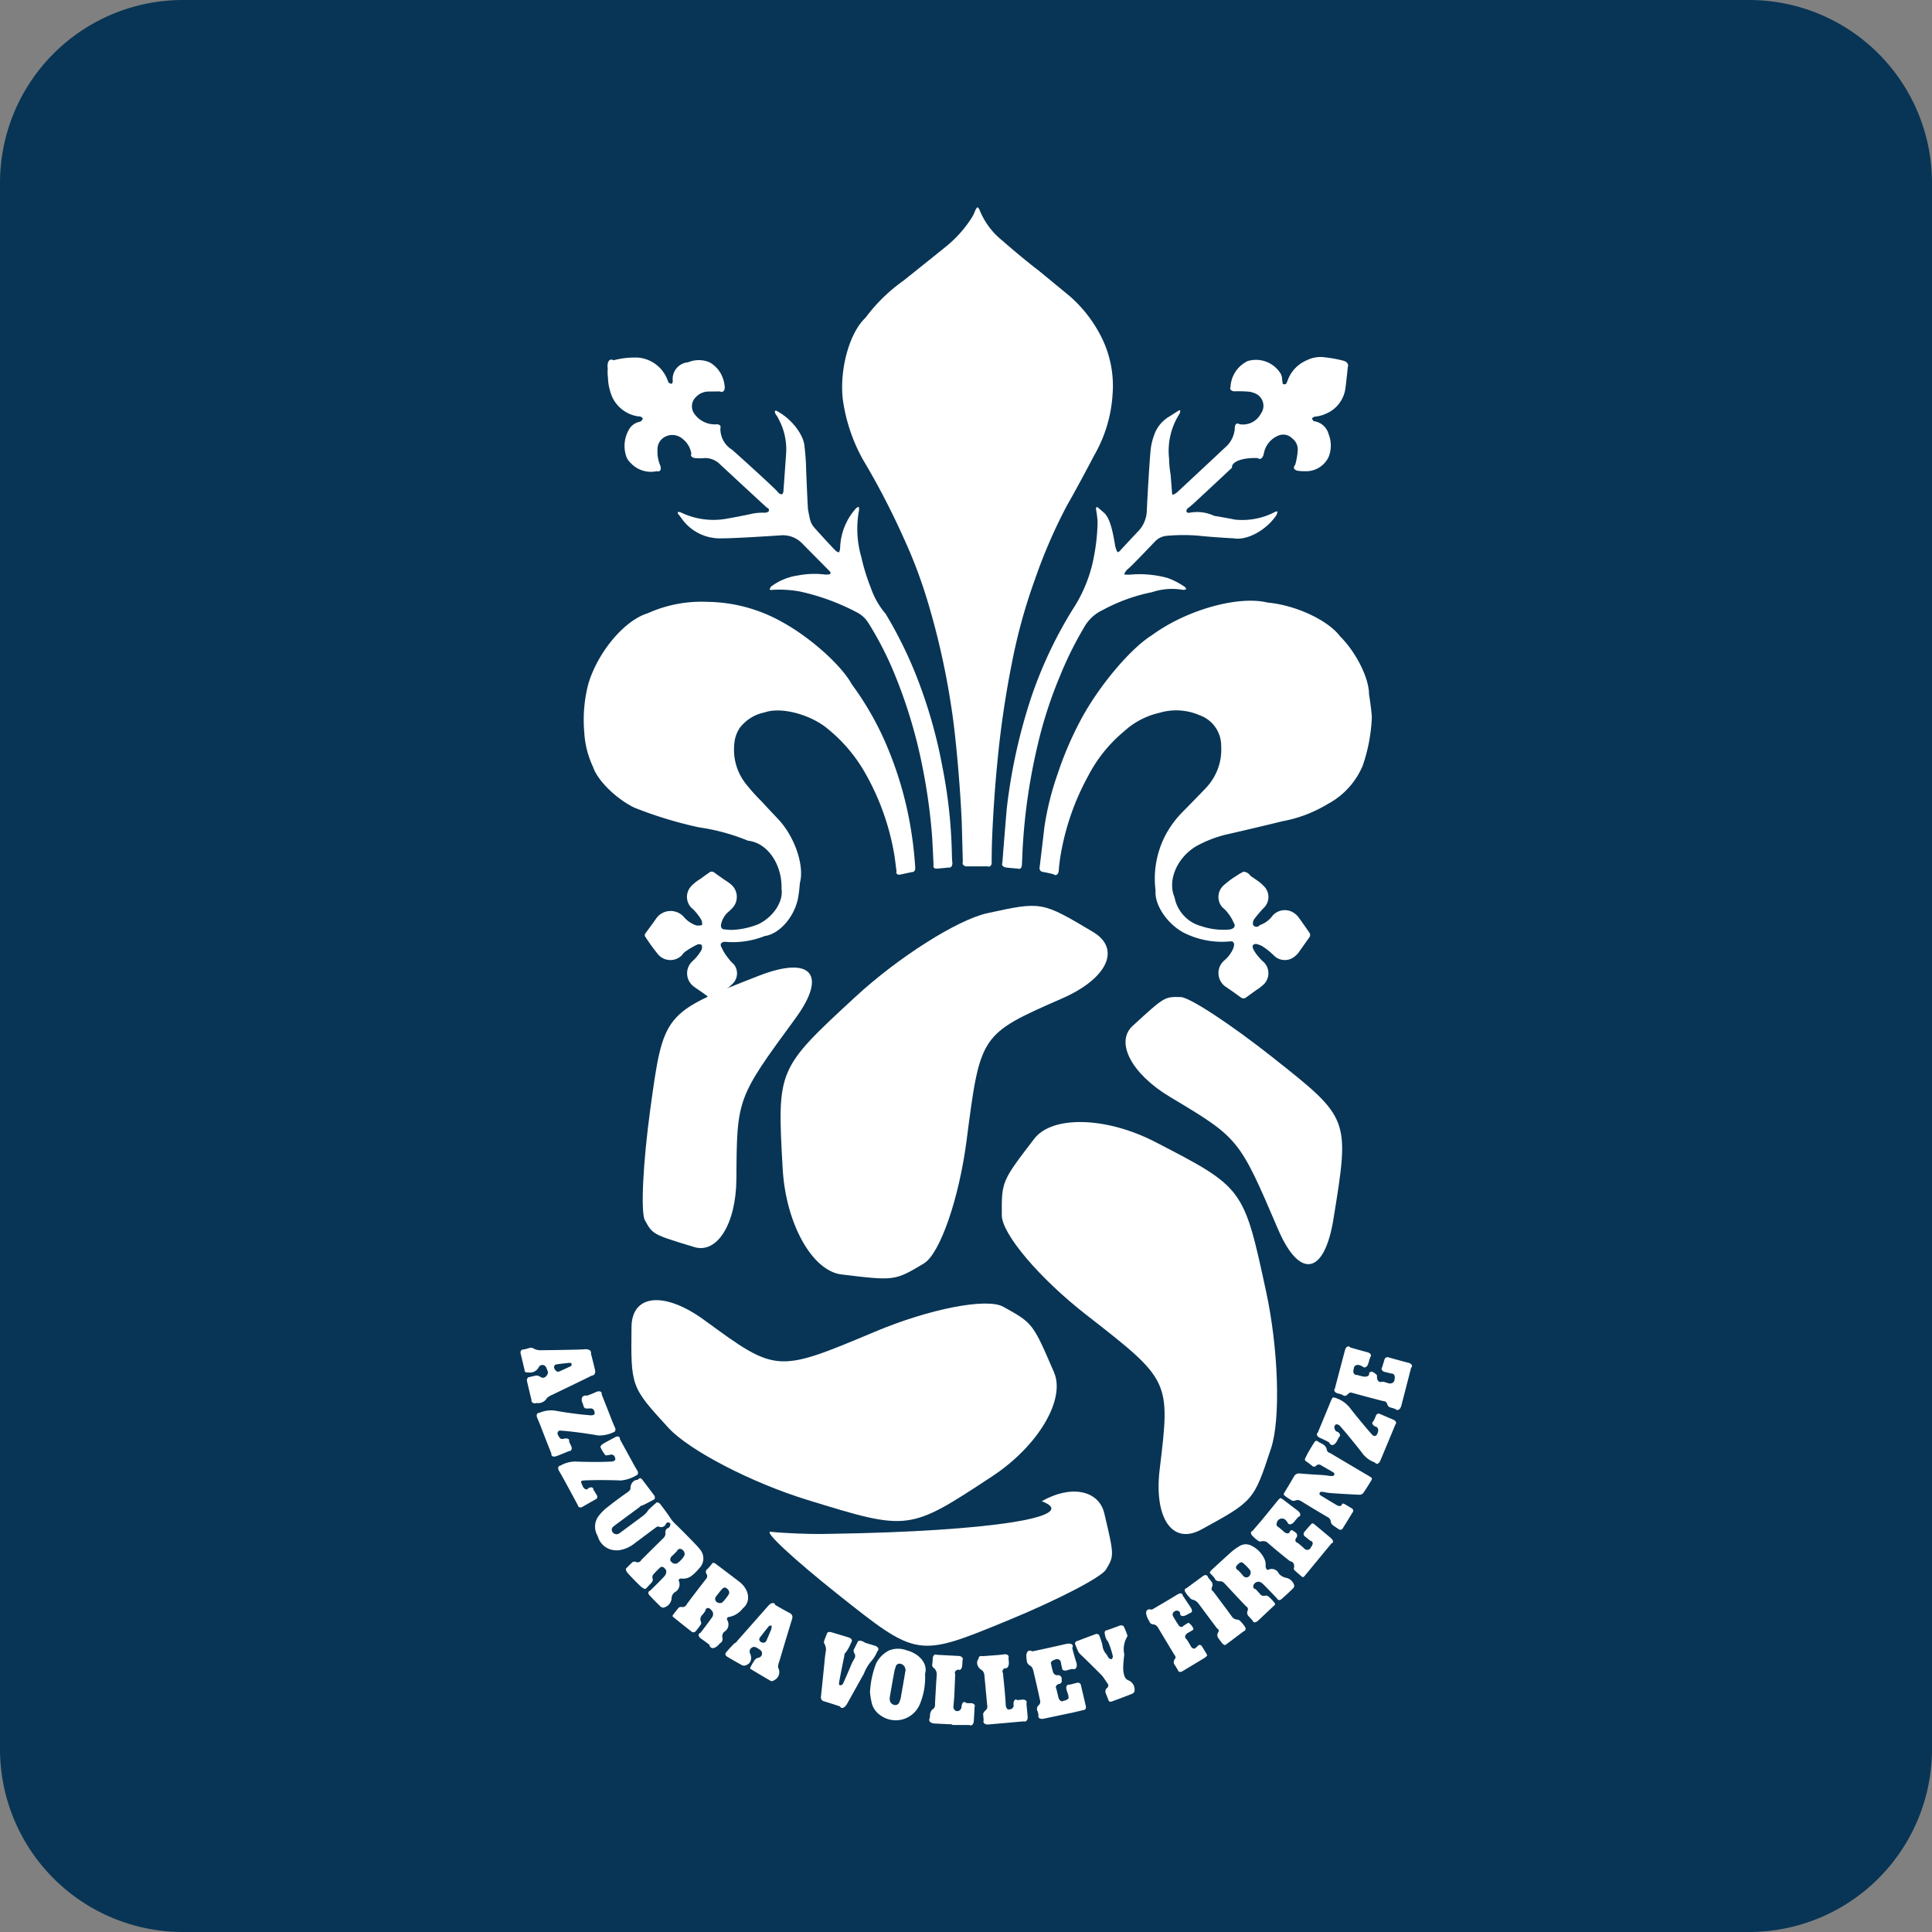 <svg xmlns="http://www.w3.org/2000/svg" xmlns:xlink="http://www.w3.org/1999/xlink" width="200" height="200" viewBox="0 0 200 200">
  <rect x="0" y="0" width="200" height="200" fill="#808080" stroke="none"/>
  <defs>
    <clipPath id="clip-path">
      <path id="Tracciato_622" data-name="Tracciato 622" d="M0,73.26H200v-200H0Z" transform="translate(0 126.74)" fill="none"/>
    </clipPath>
  </defs>
  <g id="bisonte_firenze" transform="translate(0 126.74)">
    <g id="Raggruppa_727" data-name="Raggruppa 727" transform="translate(0 -126.74)" clip-path="url(#clip-path)">
      <g id="Raggruppa_696" data-name="Raggruppa 696" transform="translate(0 0)">
        <path id="Tracciato_591" data-name="Tracciato 591" d="M6.936,0A18.937,18.937,0,0,0-12,18.936V181.064A18.936,18.936,0,0,0,6.936,200H169.064A18.935,18.935,0,0,0,188,181.064V18.936A18.936,18.936,0,0,0,169.064,0Z" transform="translate(12)" fill="#083555"/>
      </g>
      <g id="Raggruppa_697" data-name="Raggruppa 697" transform="translate(87.176 21.464)">
        <path id="Tracciato_592" data-name="Tracciato 592" d="M.791,9.568a77.528,77.528,0,0,1,4.161,8,49.728,49.728,0,0,1,2.468,6.462A77.921,77.921,0,0,1,9.9,34.954c.44,2.638.939,8.067,1.114,12.127.027.9.076,2.755.112,4.131-.087.256.109.459.434.458.469,0,1.427,0,2.14,0,.21.085.4-.077.417-.365a4.57,4.57,0,0,1,0-.537c-.006-2.162.254-6.576.584-9.856a100.419,100.419,0,0,1,1.516-10.35,57.5,57.5,0,0,1,2.367-8.58,54.428,54.428,0,0,1,3.326-7.676c.652-1.13,1.924-3.473,2.842-5.234a14.321,14.321,0,0,0,1.873-6.225A11.268,11.268,0,0,0,25.532-3a13.907,13.907,0,0,0-3.3-4.327c-.723-.6-2.208-1.821-3.314-2.728-.84-.628-2.489-1.988-3.683-3.041a7.739,7.739,0,0,1-2.4-3.252.8.8,0,0,0-.148-.188c-.025-.032-.065-.025-.09.011a1.26,1.26,0,0,0-.169.26,4.284,4.284,0,0,1-.369.77,12.533,12.533,0,0,1-2.583,2.926c-.985.8-3.009,2.422-4.521,3.625a17.423,17.423,0,0,0-3.9,3.817C-.6-3.59-1.65.179-1.3,3.3A17.781,17.781,0,0,0,.791,9.568" transform="translate(1.369 16.553)" fill="#fff"/>
      </g>
      <g id="Raggruppa_698" data-name="Raggruppa 698" transform="translate(107.611 62.187)">
        <path id="Tracciato_593" data-name="Tracciato 593" d="M8.649.07C5.6-.678.237.832-3.323,3.444-5.588,4.85-8.906,8.816-10.737,12.3a35.445,35.445,0,0,0-2.339,5.473,29.648,29.648,0,0,0-1.379,5.514c-.107.922-.33,2.806-.5,4.209a.382.382,0,0,0,.335.456c.245.041.737.147,1.1.237.259.213.507.041.551-.385.014-.33.093-1,.175-1.491a25.893,25.893,0,0,1,2.861-8.282,14.863,14.863,0,0,1,3.71-4.619,8.045,8.045,0,0,1,3.672-1.93,6.08,6.08,0,0,1,4.164.252,3.345,3.345,0,0,1,2.228,3.189,5.749,5.749,0,0,1-1.6,4.359c-.532.565-1.638,1.7-2.471,2.541A10.153,10.153,0,0,0-1.851,24.01a9.713,9.713,0,0,0-1.1,5.864c-.128,1.455,1.157,3.4,2.867,4.346a8.85,8.85,0,0,0,4.508.953,2.2,2.2,0,0,1,.376-.022c.251-.062.418.136.372.442-.017.068-.058.205-.09.308A3.441,3.441,0,0,1,4.2,37.086a1.715,1.715,0,0,0,.155,2.784c.342.227,1.029.713,1.534,1.084a.44.44,0,0,0,.571-.039c.219-.156.669-.478,1-.718a4.817,4.817,0,0,0,.647-.48,1.615,1.615,0,0,0,.147-2.422,3.727,3.727,0,0,1-.524-.538,3.541,3.541,0,0,1-.573-.836c-.153-.349.025-.57.4-.494.1.028.3.1.453.163a7.233,7.233,0,0,1,1.258.986,1.6,1.6,0,0,0,2.271.054,1.515,1.515,0,0,0,.3-.309c.243-.346.743-1.051,1.117-1.576a.418.418,0,0,0-.011-.54c-.223-.333-.691-1-1.048-1.493a1.905,1.905,0,0,0-.406-.426,1.686,1.686,0,0,0-2.364.237,2.638,2.638,0,0,1-1.288.934.422.422,0,0,1-.693-.013.769.769,0,0,1,.142-.639,13.965,13.965,0,0,1,.933-1.1,1.568,1.568,0,0,0,.129-2.187,4.452,4.452,0,0,0-.589-.543c-.189-.137-.584-.412-.881-.612a1,1,0,0,0-.709-.437,4.467,4.467,0,0,0-.716.412,8.811,8.811,0,0,0-1.338.986,1.612,1.612,0,0,0-.137,2.309,3.182,3.182,0,0,1,.592.622,3.929,3.929,0,0,1,.563.961c.254.335.044.647-.469.7a7.092,7.092,0,0,1-2.858-.342,3.833,3.833,0,0,1-2.795-3c-.75-1.72.246-4.081,2.225-5.271a12.7,12.7,0,0,1,3.033-1.2c1.308-.292,3.975-.92,5.955-1.406a13.794,13.794,0,0,0,4.646-1.774,8,8,0,0,0,3.625-3.981,17.611,17.611,0,0,0,.942-4.993c-.022-.473-.153-1.542-.294-2.388.008-1.666-1.337-4.352-3-6C14.9,1.893,11.548.331,8.649.07" transform="translate(14.963 0.121)" fill="#fff"/>
      </g>
      <g id="Raggruppa_699" data-name="Raggruppa 699" transform="translate(60.435 62.249)">
        <path id="Tracciato_594" data-name="Tracciato 594" d="M.35,6.278c.461,1.4,2.37,3.285,4.267,4.215a41.944,41.944,0,0,0,6.708,2.045,21.152,21.152,0,0,1,5.067,1.382c2,.2,3.552,2.44,3.472,5,.21,1.307-.884,2.945-2.443,3.661a8.309,8.309,0,0,1-2.607.57,4.458,4.458,0,0,1-.8-.05c-.319.035-.494-.235-.391-.6a2.348,2.348,0,0,1,.666-1.149,6.176,6.176,0,0,0,.469-.442,1.685,1.685,0,0,0-.06-2.407,3.868,3.868,0,0,0-.376-.3c-.317-.2-.948-.644-1.411-.982a.417.417,0,0,0-.571.028c-.2.131-.587.409-.874.622a4.6,4.6,0,0,0-.925.727,1.617,1.617,0,0,0,0,2.272,3.316,3.316,0,0,1,.492.5,4.414,4.414,0,0,1,.548.789,1.008,1.008,0,0,1,.063.418.085.085,0,0,1-.08.093,2.5,2.5,0,0,1-.462.036c-.055-.016-.169-.054-.252-.085a3.01,3.01,0,0,1-1.146-.862,1.831,1.831,0,0,0-2.728.095c-.252.355-.773,1.076-1.165,1.61a.308.308,0,0,0-.024.439,21.253,21.253,0,0,0,1.258,1.739,1.674,1.674,0,0,0,2.511.126,1.5,1.5,0,0,1,.415-.417,8.526,8.526,0,0,1,1.149-.669.489.489,0,0,1,.481.036.742.742,0,0,1-.011.484,4.433,4.433,0,0,1-.922,1.166,1.7,1.7,0,0,0,.041,2.591c.063.052.2.153.3.226.265.175.8.546,1.188.83.013.421.44.409.958-.027.186-.125.557-.39.828-.595a4.982,4.982,0,0,0,.792-.639,1.5,1.5,0,0,0,.147-2.045,3.827,3.827,0,0,1-.576-.634,4.456,4.456,0,0,1-.674-1.081c-.241-.374-.039-.644.451-.6a8.923,8.923,0,0,0,4-.606c1.5-.2,3.038-1.933,3.442-3.877a14.226,14.226,0,0,0,.194-1.6c.491-1.753-.477-4.68-2.16-6.539-.407-.423-1.229-1.3-1.835-1.958a19.654,19.654,0,0,1-1.641-1.842,5.7,5.7,0,0,1-1.141-4.138,3.355,3.355,0,0,1,.565-1.6A4.277,4.277,0,0,1,18.12.638c1.559-.557,4.33.085,6.189,1.434a16.131,16.131,0,0,1,4.2,4.819A25.759,25.759,0,0,1,31.56,15.5c.05.349.142,1.064.207,1.6-.084.251.118.391.45.314.252-.058.769-.169,1.154-.248.205.019.355-.183.333-.453a39.609,39.609,0,0,0-.669-5.212,37.68,37.68,0,0,0-2.239-7.328,31.186,31.186,0,0,0-3.647-6.429c-1.076-1.979-4.308-4.871-7.221-6.462a16.128,16.128,0,0,0-7.758-2.089A13.517,13.517,0,0,0,6.005-9.621C3.618-8.9.872-5.649-.127-2.351A14.776,14.776,0,0,0-.556,2.7,9.682,9.682,0,0,0,.35,6.278" transform="translate(0.605 10.861)" fill="#fff"/>
      </g>
      <g id="Raggruppa_700" data-name="Raggruppa 700" transform="translate(103.732 36.945)">
        <path id="Tracciato_595" data-name="Tracciato 595" d="M3.868,5.913c-.382-.338-.7-.606-.712-.6s-.066.024-.088.033a.059.059,0,0,0-.022.05.853.853,0,0,0,0,.211A10.388,10.388,0,0,1,3.2,6.877a21.4,21.4,0,0,1-.546,4.352,15,15,0,0,1-2.044,4.7A44.165,44.165,0,0,0-3.66,24.979,57.519,57.519,0,0,0-6.2,36.49c-.109,1.24-.316,3.778-.461,5.668-.109.227.085.442.432.478.256.03.783.077,1.174.107.211.1.4-.062.415-.352.021-.328.05-1,.068-1.5A60.816,60.816,0,0,1-3.021,30.014,44.38,44.38,0,0,1-.7,22.82a36.9,36.9,0,0,1,2.473-5,4.265,4.265,0,0,1,1.961-1.846,18.053,18.053,0,0,1,5.086-1.842,6.546,6.546,0,0,1,3.244-.24.741.741,0,0,0,.265-.052c.043-.009.052-.046.024-.082a.41.41,0,0,0-.183-.213,7.788,7.788,0,0,0-1.712-.884,11.026,11.026,0,0,0-3.872-.352c-.181.016-.365,0-.524,0-.087,0-.122-.054-.076-.12a1.442,1.442,0,0,1,.27-.387c.164-.136.478-.431.7-.661.481-.483,1.45-1.487,2.165-2.239A1.929,1.929,0,0,1,10.291,8.3a19.164,19.164,0,0,1,3.267-.027c.817.093,2.495.219,3.745.282,1.379.237,3.35-.835,4.4-2.392a1.205,1.205,0,0,0,.109-.327c.016-.052-.009-.084-.057-.069a.737.737,0,0,0-.218.068,7.26,7.26,0,0,1-4.155.776c-.459-.1-1.4-.27-2.111-.383a4.123,4.123,0,0,0-2.591-.314c-.134,0-.254-.049-.268-.1a.37.37,0,0,1,.073-.33,8.636,8.636,0,0,0,.7-.582c.866-.8,2.624-2.435,3.928-3.661C17.028.617,18.222.177,19.783.248c.259.218.54,0,.628-.492A2.481,2.481,0,0,1,21.9-2.078a1.3,1.3,0,0,1,1.436.278,1.441,1.441,0,0,1,.581,1.278A7.4,7.4,0,0,1,23.655.945c-.284.32-.093.6.424.633a3.615,3.615,0,0,0,.537.025,2.583,2.583,0,0,0,2.5-1.475,3.2,3.2,0,0,0,0-2.356,1.827,1.827,0,0,0-1.491-1.34c-.1-.021-.177-.18-.221-.229a.052.052,0,0,1,.011-.082.529.529,0,0,1,.279-.167,3.291,3.291,0,0,0,1.081-.275,3.326,3.326,0,0,0,2.088-2.73c.06-.466.167-1.42.238-2.132.112-.278-.1-.573-.483-.656a12.969,12.969,0,0,0-1.845-.339,3.183,3.183,0,0,0-1.889.284,3.6,3.6,0,0,0-2,2.067c-.082.208-.145.454-.331.44-.1-.008-.189-.047-.2-.09,0-.058-.025-.227-.05-.377a1.435,1.435,0,0,0-.115-.573A3,3,0,0,0,18.746-9.8a1.74,1.74,0,0,0-.328.18,3.146,3.146,0,0,0-1.46,2.507c-.114.241.082.442.436.448a11.2,11.2,0,0,1,1.234.021,2.218,2.218,0,0,1,.783.158,1.392,1.392,0,0,1,.672,2.163,2.093,2.093,0,0,1-2.193,1.064c-.276-.18-.5,0-.489.413a2.822,2.822,0,0,1-.879,1.887c-.079.071-.238.218-.357.327C15.129.345,13,2.331,11.418,3.8a1.91,1.91,0,0,1-.382.227.072.072,0,0,1-.117-.062c-.009-.082-.025-.259-.036-.4-.024-.363-.082-1.1-.131-1.657A9.994,9.994,0,0,1,10.6.315a7.138,7.138,0,0,1,1.1-4.687.851.851,0,0,0,.049-.3c.008-.06-.085-.046-.21.035-.161.1-.581.369-.936.593A3.561,3.561,0,0,0,9.046-2.118,6.369,6.369,0,0,0,8.669-.4C8.553.962,8.383,3.745,8.287,5.818A3.2,3.2,0,0,1,7.326,7.9c-.388.409-1.174,1.25-1.756,1.883-.115.125-.221.237-.327.183a2.608,2.608,0,0,1-.265-.888c-.158-.836-.418-2.555-1.109-3.166" transform="translate(6.692 10.229)" fill="#fff"/>
      </g>
      <g id="Raggruppa_701" data-name="Raggruppa 701" transform="translate(62.896 37.002)">
        <path id="Tracciato_596" data-name="Tracciato 596" d="M.014.756A5.406,5.406,0,0,0,.271,2.283,3.513,3.513,0,0,0,3.2,4.8a.317.317,0,0,1,.21.033c.123.055.216.144.207.2a.789.789,0,0,1-.193.275,1.927,1.927,0,0,1-.2.062,1.651,1.651,0,0,0-1.01.746,3.378,3.378,0,0,0-.331,2.738,1.667,1.667,0,0,0,.48.761,2.86,2.86,0,0,0,2.713.852c.357.1.508-.178.338-.623a3.646,3.646,0,0,1-.27-1.575,1.451,1.451,0,0,1,.895-1.417,1.616,1.616,0,0,1,1.7.268,2.423,2.423,0,0,1,.909,1.534c-.14.27.133.48.611.47a3.067,3.067,0,0,0,.7-.011,2.146,2.146,0,0,1,1.636.623c1.067.994,3.252,3.017,4.884,4.519a.253.253,0,0,1,.153.4.894.894,0,0,1-.371.115,5.742,5.742,0,0,0-1.22.079c-.619.144-1.892.393-2.844.557a7.753,7.753,0,0,1-4.649-.674,1,1,0,0,0-.259-.052c-.038-.008-.054.076-.036.185.093.1.314.39.494.644a4.855,4.855,0,0,0,3.781,1.914c.436,0,1.324-.021,1.985-.057.986-.043,3-.161,4.5-.265a2.8,2.8,0,0,1,2.186.926l2.642,2.67c.125.126.267.254.2.387-.039.073-.312.107-.609.076a8.874,8.874,0,0,0-2.735.1,6.062,6.062,0,0,0-2.806,1.161c-.1.164-.151.3-.125.306a.209.209,0,0,0,.15.033,11.853,11.853,0,0,1,2.982.166,23.244,23.244,0,0,1,5.967,2.2,2.981,2.981,0,0,1,1.111,1.056,34.794,34.794,0,0,1,2.465,4.7,51.391,51.391,0,0,1,3.131,10.191,59.465,59.465,0,0,1,1,7.227c.039.644.106,1.963.148,2.946-.073.224.08.387.342.365s.821-.066,1.228-.115c.221.055.391-.158.38-.475-.022-.163-.044-.5-.049-.748a51.536,51.536,0,0,0-.988-9.222,50.853,50.853,0,0,0-2.25-8.223,43.394,43.394,0,0,0-3.622-7.593,8.306,8.306,0,0,1-1.537-2.7,20.708,20.708,0,0,1-.98-3.177,10.5,10.5,0,0,1-.229-4.9.793.793,0,0,0-.032-.251c-.008-.049-.049-.06-.093-.025a.761.761,0,0,0-.279.226,6.388,6.388,0,0,0-1.561,4.035,1.877,1.877,0,0,1-.082.361.072.072,0,0,1-.115.047.729.729,0,0,1-.316-.2c-.492-.507-1.469-1.565-2.182-2.367a2,2,0,0,1-.385-.693c-.073-.26-.186-.8-.252-1.206-.055-.926-.14-2.822-.193-4.234,0-.484-.069-1.466-.156-2.192C20.3,6.686,18.993,5,17.428,4.2c-.024-.013-.065.013-.112.024-.025.006-.038.039-.025.074a.964.964,0,0,0,.106.311,1.544,1.544,0,0,1,.256.407,6.637,6.637,0,0,1,.789,3.849c-.054.808-.172,2.462-.265,3.693-.008.139-.074.271-.15.3a.478.478,0,0,1-.323-.115,6.478,6.478,0,0,0-.557-.579c-.917-.879-2.833-2.632-4.278-3.915a2.533,2.533,0,0,1-1.214-2.227c.093-.268-.122-.447-.478-.4a2.6,2.6,0,0,1-2.2-1.071,1.316,1.316,0,0,1,.107-1.718,1.814,1.814,0,0,1,1.329-.611c.257,0,.786-.009,1.18-.013.346.163.571-.1.5-.579a3.132,3.132,0,0,0-.2-.833,3.009,3.009,0,0,0-1.362-1.6,2.874,2.874,0,0,0-2.227,0A1.733,1.733,0,0,0,6.73,1.171c-.03.139-.092.251-.137.251a.6.6,0,0,1-.309-.139c-.019-.054-.062-.164-.1-.246A3.571,3.571,0,0,0,3.148-1.289,8.527,8.527,0,0,0,.6-1.013c-.428-.24-.7.145-.609.858A4.641,4.641,0,0,0,.014.756" transform="translate(0.024 1.307)" fill="#fff"/>
      </g>
      <g id="Raggruppa_702" data-name="Raggruppa 702" transform="translate(61.606 153.014)">
        <path id="Tracciato_597" data-name="Tracciato 597" d="M3.008,4.334a.917.917,0,0,0,.443-1.218c-.014-.039.021-.1.032-.137a.069.069,0,0,1,.06-.047A.475.475,0,0,1,3.8,2.906,1.457,1.457,0,0,0,4.88,2.54a5.083,5.083,0,0,0,.713-.723,1.428,1.428,0,0,0,.036-1.96,2.773,2.773,0,0,0-.276-.328c-.464-.5-1.441-1.493-2.184-2.217a3.531,3.531,0,0,1-.615-.726c-.211-.325-.679-.964-1.042-1.43-.137-.114-.29-.175-.342-.134-.2.158-.589.51-.865.784a2.193,2.193,0,0,1-.527.582c-.508.38-1.551,1.15-2.329,1.722a.913.913,0,0,1-.271.172.5.5,0,0,1-.6-.229.406.406,0,0,1,.1-.53c.054-.044.169-.133.254-.2.538-.4,1.64-1.214,2.46-1.816a.348.348,0,0,1,.27-.161c.262-.122.783-.387,1.165-.593.18-.079.21-.3.065-.489C.619-6.1.056-6.848-.369-7.4c-.038-.05-.117-.069-.155-.09a.081.081,0,0,0-.084.014,1.9,1.9,0,0,0-.211.164c-.432-.009-.757.424-.726.969a1.208,1.208,0,0,1-.286.3c-.461.306-1.37.977-2.028,1.5a5.023,5.023,0,0,0-.986.972,1.838,1.838,0,0,0-.09,2.067A1.979,1.979,0,0,0-2.988-.024c.047,0,.144,0,.215,0A3.393,3.393,0,0,0-1.251-.64c.5-.377,1.513-1.139,2.276-1.7.126-.117.29-.178.366-.137a.557.557,0,0,0,.691-.181c.092-.276.312-.339.492-.142a.463.463,0,0,1-.194.469c-.227.033-.36.308-.3.615a.7.7,0,0,1-.188.4C1.383-.818.34.212-.43.984a.409.409,0,0,1-.559.189.378.378,0,0,0-.344.033c-.267.23-.507.492-.655.639-.082.082,0,.316.191.522.339.374.982,1.048,1.357,1.379.208.181.432.27.5.194.09-.1.33-.357.537-.578a.437.437,0,0,0,.144-.484.471.471,0,0,1,.066-.385c.137-.163.437-.472.671-.69.147-.18.39-.147.541.073.223.169.185.538-.085.824-.3.327-.947.975-1.436,1.445-.224.08-.254.3-.068.492.245.27.767.8,1.166,1.185.142.082.286.117.32.076a1.061,1.061,0,0,0,.8-1.021.828.828,0,0,1,.292-.544M2.584,1.046A.511.511,0,0,1,2.762.556,7.07,7.07,0,0,0,3.287.032.315.315,0,0,1,3.747-.13a.558.558,0,0,1,.317.514c0,.278-.688.967-.885.977a.533.533,0,0,1-.243-.025c-.08,0-.237-.133-.352-.29" transform="translate(5.204 7.498)" fill="#fff"/>
      </g>
      <g id="Raggruppa_703" data-name="Raggruppa 703" transform="translate(132.897 149.155)">
        <path id="Tracciato_598" data-name="Tracciato 598" d="M1.768.469C1.588.42,1.429.289,1.412.177,1.315-.483.7-.541.49-.738a.217.217,0,0,0-.35.033C.025-.541-.264-.074-.5.338c-.158.27-.286.557-.357.7A.193.193,0,0,0-.8,1.269c.1.069.385.281.639.472a.3.3,0,0,0,.477,0,.377.377,0,0,1,.483-.021l1.065.612c.172.1.358.188.309.338-.027.084-.08.15-.12.15a1.675,1.675,0,0,1-.379,0c-.185-.035-.565-.08-.849-.1-.492-.021-1.5-.09-2.246-.153a.579.579,0,0,0-.574.3c-.129.224-.4.679-.6,1.016-.17.287-.346.57-.439.723a.2.2,0,0,0,.073.265,6.541,6.541,0,0,0,.751.5.428.428,0,0,0,.347-.008.624.624,0,0,1,.592.068C-.678,5.8.555,6.546,1.481,7.084a.566.566,0,0,1,.32.448.6.6,0,0,0,.185.361c.129.1.406.289.615.423a.285.285,0,0,0,.459-.093c.226-.358.679-1.094,1.015-1.643a.27.27,0,0,0-.107-.409c-.289-.175-.581-.346-.721-.428a.422.422,0,0,0-.264-.054c-.025.262-.282.327-.576.144C2.073,5.64,1.4,5.233.894,4.925.746,4.834.578,4.73.646,4.6c.038-.074.095-.134.128-.131a1.969,1.969,0,0,1,.335.021,4.926,4.926,0,0,0,.742.109c.631.05,1.925.126,2.889.169A.5.5,0,0,0,5.161,4.6c.336-.477.634-.98.8-1.247.093-.147.128-.292.08-.327a2.535,2.535,0,0,0-.262-.181C4.9,2.331,3.1,1.266,1.768.469" transform="translate(3.059 0.811)" fill="#fff"/>
      </g>
      <g id="Raggruppa_704" data-name="Raggruppa 704" transform="translate(69.625 161.787)">
        <path id="Tracciato_599" data-name="Tracciato 599" d="M2.065,2.156c-.027-.052.008-.134.009-.167A.072.072,0,0,1,2.11,1.94a.161.161,0,0,1,.123-.063A2.315,2.315,0,0,0,3.688.992C4.54.31,4.4-.915,3.378-1.745c-.325-.249-.994-.757-1.493-1.136L.868-3.648c-.123-.093-.273-.11-.331-.038a5.61,5.61,0,0,1-.47.567.37.37,0,0,0-.1.57.434.434,0,0,1-.071.483C-.553-1.5-1.441-.342-2.093.533a.482.482,0,0,1-.571.3.359.359,0,0,0-.289.095c-.23.265-.437.549-.533.672a.388.388,0,0,0-.087.161.106.106,0,0,0,.019.071c.431.361,1.329,1.076,2.006,1.6a.343.343,0,0,0,.327-.041,6.544,6.544,0,0,0,.555-.72.31.31,0,0,0,.03-.3.635.635,0,0,1,.167-.743,4.6,4.6,0,0,0,.286-.387.292.292,0,0,1,.4-.278,1.251,1.251,0,0,1,.352.363.571.571,0,0,1-.071.6C.252,2.281-.278,2.993-.685,3.512c-.276.1-.254.366.047.592.193.134.581.417.866.631.126.529.62.467,1.1-.14a.482.482,0,0,0,.245-.614.68.68,0,0,1,.193-.568.882.882,0,0,0,.3-1.256M.91.234A.4.4,0,0,1,.959-.288c.112-.151.349-.45.53-.668a1.553,1.553,0,0,1,.2-.186.505.505,0,0,1,.193-.028c.339.144.5.461.353.71a4.714,4.714,0,0,1-.661.83A.532.532,0,0,1,.91.234" transform="translate(3.573 3.73)" fill="#fff"/>
      </g>
      <g id="Raggruppa_705" data-name="Raggruppa 705" transform="translate(125.242 159.862)">
        <path id="Tracciato_600" data-name="Tracciato 600" d="M2.879,1.269a1.362,1.362,0,0,1-.71-.417A.806.806,0,0,0,1.151.409C.966.534.805.37.791.043a1.375,1.375,0,0,0-.1-.675A2.831,2.831,0,0,0-.65-2.035a1.231,1.231,0,0,0-1.281.041,5.668,5.668,0,0,0-.865.63C-3.241-.965-4.145-.14-4.814.479a1.236,1.236,0,0,0-.159.215c-.021.028.006.1.062.156a4.358,4.358,0,0,1,.451.5c.039.2.3.322.584.276a.717.717,0,0,1,.393.2C-3,2.352-2,3.42-1.248,4.214a.361.361,0,0,1,.158.518.5.5,0,0,0,.136.527c.085.1.265.29.4.434.058.248.312.256.568.017C.3,5.445.873,4.9,1.3,4.5l.436-.409c.057-.054.039-.164-.038-.248a4.813,4.813,0,0,0-.584-.611.424.424,0,0,0-.374-.107A.473.473,0,0,1,.2,2.928C.1,2.822-.089,2.609-.236,2.454c-.267-.058-.335-.3-.153-.546a.545.545,0,0,1,.718-.145,2.82,2.82,0,0,1,.361.316c.29.292.873.9,1.3,1.354.079.183.282.2.454.041.267-.23.8-.718,1.179-1.09.109-.128.167-.268.133-.312a1.087,1.087,0,0,0-.877-.8M-1.03,1.2a.437.437,0,0,1-.535-.172c-.1-.129-.327-.376-.5-.551A.289.289,0,0,1-2.2.01a1.641,1.641,0,0,1,.341-.3.153.153,0,0,1,.126-.035.27.27,0,0,1,.191.069A5.183,5.183,0,0,1-.8.509.544.544,0,0,1-1.03,1.2" transform="translate(4.98 2.196)" fill="#fff"/>
      </g>
      <g id="Raggruppa_706" data-name="Raggruppa 706" transform="translate(90.061 170.677)">
        <path id="Tracciato_601" data-name="Tracciato 601" d="M1.378.056A2.5,2.5,0,0,0-.415.083,3.071,3.071,0,0,0-1.748,1.416,9.713,9.713,0,0,0-2.384,4.4a8.359,8.359,0,0,0,.2,1.195,2.143,2.143,0,0,0,.822,1.157A2.7,2.7,0,0,0,2.814,5.548a7.047,7.047,0,0,0,.5-3.049C3.633,1.5,2.765.408,1.378.056M1.25,2.4c-.084.51-.265,1.55-.406,2.323a2.217,2.217,0,0,1-.175.669.437.437,0,0,1-.555.322.582.582,0,0,1-.447-.481,1.291,1.291,0,0,1,.008-.371c.095-.567.3-1.725.458-2.586A2.212,2.212,0,0,1,.27,1.816a.4.4,0,0,1,.472-.363.634.634,0,0,1,.484.372,1.235,1.235,0,0,1,.068.249.247.247,0,0,1,0,.1c-.009.038-.03.14-.044.229" transform="translate(2.384 0.097)" fill="#fff"/>
      </g>
      <g id="Raggruppa_707" data-name="Raggruppa 707" transform="translate(129.499 155.085)">
        <path id="Tracciato_602" data-name="Tracciato 602" d="M3.023,1.509C2.646,1.19,1.873.544,1.292.066A.474.474,0,0,0,1.125,0C1.1,0,1.022.061.946.148.834.263.533.611.273.923a.32.32,0,0,0,.073.426c.128.1.391.312.589.466.282.049.3.342.047.653a.408.408,0,0,1-.7.133,7.76,7.76,0,0,0-.693-.587C-.655,1.944-.7,1.7-.523,1.48A.38.38,0,0,0-.632.933C-.755.839-.891.762-.947.724a.105.105,0,0,0-.1-.008A.5.5,0,0,0-1.182.8c-.062.311-.369.322-.688.024-.11-.1-.347-.306-.529-.451a.3.3,0,0,1-.155-.413.541.541,0,0,1,.98-.224,1.087,1.087,0,0,0,.106.122c.112.339.434.328.72-.024.087-.112.273-.331.413-.492.312-.1.278-.4-.077-.669-.555-.417-1.1-.84-1.423-1.083-.175-.136-.339-.223-.366-.2a1.735,1.735,0,0,0-.289.29C-2.852-1.867-3.6-.955-4.155-.279c-.2.23-.606.705-.907,1.06-.238.082-.219.338.043.571a2.777,2.777,0,0,0,.489.417.394.394,0,0,0,.374.1.712.712,0,0,1,.7.18c.484.429,1.5,1.27,2.276,1.878.327.022.5.346.39.724a.24.24,0,0,0,.06.2c.284.259.578.507.716.628.077.066.163.106.191.087A.337.337,0,0,0,.31,5.463C.926,4.721,2.179,3.2,3.11,2.069c.24-.069.2-.32-.087-.56" transform="translate(5.23 2.61)" fill="#fff"/>
      </g>
      <g id="Raggruppa_708" data-name="Raggruppa 708" transform="translate(75.096 165.943)">
        <path id="Tracciato_603" data-name="Tracciato 603" d="M2.437.38C2.1.207,1.432-.169.938-.458.851-.762.52-.715.2-.35-.5.445-1.928,2.066-3,3.273a.521.521,0,0,1-.281.24,12.137,12.137,0,0,0-.851.926c-.148.136-.106.339.095.456.339.21,1.048.617,1.581.906.164.036.311.03.328-.014.53-.129.726-.7.439-1.281a.469.469,0,0,1,.169-.518.422.422,0,0,1,.5-.036,2.113,2.113,0,0,1,.365.227A.443.443,0,0,1-.773,5a.663.663,0,0,0-.4.232,6.311,6.311,0,0,0-.413.685.378.378,0,0,0-.068.175.1.1,0,0,0,.028.068c.458.284,1.406.846,2.116,1.255.133.022.257,0,.278-.05a.94.94,0,0,0,.464-1.344,1.591,1.591,0,0,1,.05-.41c.041-.11.115-.339.167-.51.267-.914.828-2.776,1.253-4.16A.474.474,0,0,0,2.437.38M.5,2.13c-.1.238-.3.721-.459,1.079A.354.354,0,0,1-.484,3.4a.307.307,0,0,1-.164-.484c.2-.26.608-.784.923-1.168C.311,1.706.4,1.7.493,1.67c.052-.017.085.021.074.085A1.014,1.014,0,0,1,.5,2.13" transform="translate(4.216 0.658)" fill="#fff"/>
      </g>
      <g id="Raggruppa_709" data-name="Raggruppa 709" transform="translate(53.881 139.518)">
        <path id="Tracciato_604" data-name="Tracciato 604" d="M1.007,1.9a2.209,2.209,0,0,1,.4-.257c.223-.1.677-.322,1.015-.486C3.131.819,4.578.117,5.651-.41c.254-.006.4-.264.323-.574C5.889-1.362,5.7-2.129,5.548-2.7c.084-.265-.185-.461-.6-.436-.151.014-.462.03-.694.035-.881.028-2.68.058-4.019.069a1.605,1.605,0,0,1-.6-.164.492.492,0,0,0-.5-.054c-.123.041-.377.106-.568.145-.218-.011-.349.175-.292.417.087.365.265,1.111.4,1.666,0,.221.148.344.325.273A1.019,1.019,0,0,0,.162-1.3a.426.426,0,0,1,.767.076,3.2,3.2,0,0,1,.159.4.229.229,0,0,1,.006.164.659.659,0,0,1-.207.342.42.42,0,0,1-.543.062A.75.75,0,0,0-.126-.412c-.148.03-.45.1-.674.153-.2.009-.319.207-.264.44.095.423.3,1.286.462,1.927-.03.275.211.418.54.322A1.035,1.035,0,0,0,1.007,1.9M2.013-1.573c.3-.046.918-.117,1.379-.159.082.016.153.065.158.109.016.1-.013.205-.063.229-.429.211-.868.4-1.117.518-.137.063-.276.085-.311.05a.509.509,0,0,1-.275-.29.291.291,0,0,1,.229-.456" transform="translate(1.741 3.29)" fill="#fff"/>
      </g>
      <g id="Raggruppa_710" data-name="Raggruppa 710" transform="translate(138.126 139.383)">
        <path id="Tracciato_605" data-name="Tracciato 605" d="M2.8.617C2.356.505,1.453.259.783.067a.327.327,0,0,0-.44.251c-.05.167-.155.51-.23.765-.139.181-.027.4.251.489.15.028.453.1.677.163.287-.021.445.24.352.582.008.331-.286.521-.653.424a3.67,3.67,0,0,0-.567-.164c-.4.147-.658-.137-.585-.636a1.17,1.17,0,0,0-.462-.365c-.1-.08-.267-.027-.366.118.069.333-.32.464-.871.29-.079-.019-.241-.063-.361-.1-.338.025-.492-.27-.347-.66.006-.327.317-.469.7-.317A1.477,1.477,0,0,0-1.932,1c.216.208.484.084.6-.278.046-.147.136-.445.2-.668.186-.2.05-.432-.3-.527-.388-.1-1.174-.316-1.756-.489-.2-.23-.453-.088-.559.317C-3.978.223-4.442,1.987-4.786,3.3c-.136.17-.019.387.26.483a2.92,2.92,0,0,1,.56.178c.131.144.366.1.524-.087a.893.893,0,0,1,.23-.161A.125.125,0,0,1-3.125,3.7l.153.041c.69.193,2.1.57,3.159.841a.449.449,0,0,1,.466.377.491.491,0,0,0,.395.312c.09.024.273.079.409.125.241.245.53.085.644-.355.223-.852.672-2.6,1.007-3.9.2-.193.06-.429-.308-.53" transform="translate(4.843 1.068)" fill="#fff"/>
      </g>
      <g id="Raggruppa_711" data-name="Raggruppa 711" transform="translate(106.247 170.149)">
        <path id="Tracciato_606" data-name="Tracciato 606" d="M2.067,1.57c-.022-.189-.224-.289-.451-.219-.158.041-.483.125-.726.185-.268-.052-.4.189-.3.54.06.205.137.4.159.47A1.3,1.3,0,0,1,.783,2.8c.092.155-.133.333-.5.4C.073,3.34-.17,3.183-.26,2.847-.3,2.652-.4,2.255-.473,1.961c-.12-.2-.006-.424.256-.5a.321.321,0,0,0,.287-.436A.37.37,0,0,0-.352.552C-.587.59-.811.375-.854.072A5.447,5.447,0,0,1-1-.554c-.122-.2.06-.428.406-.508A.4.4,0,0,1,0-.786,3.7,3.7,0,0,0,.122-.21C.1.006.314.124.6.053a4.545,4.545,0,0,1,.57-.15c.379.118.571-.186.431-.679-.114-.322-.3-.991-.424-1.494.183-.352-.12-.533-.675-.406-.754.178-2.3.519-3.457.762-.469-.264-.729.137-.581.893a.639.639,0,0,0,.379.6A.778.778,0,0,1-2.877,0c.174.694.5,2.122.726,3.188a.484.484,0,0,1-.1.431.516.516,0,0,0-.142.709c.019.079.054.241.079.365-.084.279.163.44.549.358.69-.144,2.1-.442,3.147-.666.207-.046.626-.147.939-.226.2,0,.314-.174.262-.393-.109-.48-.339-1.461-.513-2.192" transform="translate(3.576 2.716)" fill="#fff"/>
      </g>
      <g id="Raggruppa_712" data-name="Raggruppa 712" transform="translate(84.972 168.941)">
        <path id="Tracciato_607" data-name="Tracciato 607" d="M2.141.733C2.372.527,2.25.267,1.868.15c-.213-.066-.65-.2-.975-.294C.636-.337.309-.419.164-.326.077-.175-.09.153-.211.406a.449.449,0,0,0,0,.559.535.535,0,0,1-.03.548,5.35,5.35,0,0,0-.32.619c-.147.36-.458,1.087-.7,1.627-.1.218-.172.477-.371.489-.109.006-.194-.032-.188-.087a2.121,2.121,0,0,1,.046-.428c.1-.554.325-1.685.5-2.525A.461.461,0,0,1-1.108.832,4.52,4.52,0,0,0-.56-.186C-.4-.375-.514-.607-.825-.7c-.68-.211-1.365-.412-1.752-.529-.215-.065-.42-.038-.458.058a8.973,8.973,0,0,0-.335.866.371.371,0,0,0,.062.3A1.227,1.227,0,0,1-3.2.807c-.027.139-.066.424-.087.638-.084.877-.265,2.67-.407,4a.421.421,0,0,0,.33.469c.36.106,1.092.339,1.635.522.161.3.5.169.753-.286C-.6,5.475.172,4.089.75,3.059a4.389,4.389,0,0,1,.794-1.332,3.59,3.59,0,0,0,.6-.994" transform="translate(3.705 1.267)" fill="#fff"/>
      </g>
      <g id="Raggruppa_713" data-name="Raggruppa 713" transform="translate(136.324 144.664)">
        <path id="Tracciato_608" data-name="Tracciato 608" d="M2.9.846,1.527.255a.292.292,0,0,0-.436.169c-.052.129-.17.39-.264.582-.21.123-.128.365.183.541.3.038.406.366.23.731-.107.3-.366.328-.578.076C.126,1.762-.915.506-1.66-.453A3.062,3.062,0,0,0-3.017-1.39c-.188-.073-.36-.095-.383-.047a2.052,2.052,0,0,0-.172.331l-.98,2.378c-.085.194-.251.593-.368.893-.2.164-.1.418.237.565.207.085.617.286.914.447.221.477.628.344.907-.294.03-.05.087-.156.123-.238.2-.142.125-.395-.158-.563a.232.232,0,0,1-.186-.095.7.7,0,0,1-.136-.424c.039-.133.139-.243.219-.246a.509.509,0,0,1,.36.163c.524.587,1.546,1.827,2.28,2.773A2.728,2.728,0,0,0,.98,5.267c.164.243.42.153.568-.2.342-.811,1.035-2.473,1.546-3.71.159-.167.074-.4-.191-.511" transform="translate(5.023 1.463)" fill="#fff"/>
      </g>
      <g id="Raggruppa_714" data-name="Raggruppa 714" transform="translate(55.558 144.029)">
        <path id="Tracciato_609" data-name="Tracciato 609" d="M1.3,2.057a4.558,4.558,0,0,1-.2-.436C1.185,1.383.94,1.26.549,1.347A.387.387,0,0,1,.173,1.3C.011,1.1-.142.864-.079.706-.043.618,0,.545.027.542a.34.34,0,0,1,.21-.03c.862.046,2.6.271,3.884.5A3.48,3.48,0,0,0,5.7.678c.193-.047.262-.267.155-.489C5.772.02,5.622-.334,5.518-.6c-.224-.582-.691-1.766-1.042-2.648.046-.3-.224-.4-.6-.23-.189.093-.589.256-.892.365-.548-.092-.737.319-.423.915a.527.527,0,0,0,.223.41,3.3,3.3,0,0,0,.5,0,.4.4,0,0,1,.45.412c.093.175-.077.311-.38.3-.082,0-.249-.017-.374-.033C2.233-1.159.734-1.361-.373-1.563a2.958,2.958,0,0,0-1.6.237c-.249-.025-.346.215-.215.535.079.17.227.524.331.791.241.638.75,1.935,1.133,2.9-.046.271.207.377.563.235.276-.1.832-.328,1.243-.5.278,0,.376-.252.219-.573" transform="translate(2.249 3.559)" fill="#fff"/>
      </g>
      <g id="Raggruppa_715" data-name="Raggruppa 715" transform="translate(57.783 148.701)">
        <path id="Tracciato_610" data-name="Tracciato 610" d="M1.455,2.21c-.074-.118-.224-.365-.335-.546.013-.224-.213-.286-.507-.136-.139.213-.388.153-.557-.134A3.175,3.175,0,0,1-.139.93C-.165.866-.15.8-.1.791A.556.556,0,0,1,.115.735c.847-.055,2.577-.055,3.86,0A3.806,3.806,0,0,0,5.56.212c.194-.065.246-.287.115-.5C5.586-.422,5.418-.712,5.3-.93,4.988-1.5,4.354-2.657,3.882-3.52c.008-.282-.213-.387-.494-.232s-.884.467-1.313.723c-.147.112-.241.254-.213.316a3.258,3.258,0,0,0,.529.851,3.494,3.494,0,0,0,.486-.066.382.382,0,0,1,.494.347c.1.167-.058.327-.346.358-.058,0-.178.006-.268.008-.765.046-2.324.041-3.484-.011A3.118,3.118,0,0,0-2.293-.8c-.226.025-.294.257-.148.519.1.17.3.524.45.791.333.608,1.008,1.853,1.507,2.78.036.226.248.3.473.175.294-.17.9-.514,1.348-.77.2-.062.252-.281.118-.489" transform="translate(2.518 3.823)" fill="#fff"/>
      </g>
      <g id="Raggruppa_716" data-name="Raggruppa 716" transform="translate(111.294 168.263)">
        <path id="Tracciato_611" data-name="Tracciato 611" d="M2.011,2.079a.76.76,0,0,1-.372-.407A2.571,2.571,0,0,1,1.5.792C1.5.485,1.555-.136,1.612-.6a2.519,2.519,0,0,1,.3-1.831.179.179,0,0,0,.011-.155,6.7,6.7,0,0,0-.382-.934.441.441,0,0,0-.428-.049c-.208.082-.783.292-1.286.469-.205.006-.3.186-.223.4a1.367,1.367,0,0,0,.328.784,8.615,8.615,0,0,1,.494,1.5c.022.1-.06.218-.076.273a.054.054,0,0,1-.077.03A.379.379,0,0,1-.016-.244,3.555,3.555,0,0,0-.37-.779a1.5,1.5,0,0,1-.279-.778A7.012,7.012,0,0,0-1-2.609a.342.342,0,0,0-.311-.1c-.431.153-1.305.481-1.954.734-.218.03-.282.24-.145.466a3.7,3.7,0,0,0,.2.489,1.108,1.108,0,0,0,.254.395C-2.44-.146-1.416.864-.665,1.628c.12.159.347.492.51.748A.323.323,0,0,1-.207,2.9a.49.49,0,0,0-.08.573c.05.131.156.4.238.6a.251.251,0,0,0,.374.2c.477-.166,1.441-.532,2.154-.816.129-.1.215-.218.191-.27a1.022,1.022,0,0,0-.658-1.108" transform="translate(3.48 3.597)" fill="#fff"/>
      </g>
      <g id="Raggruppa_717" data-name="Raggruppa 717" transform="translate(118.649 164.95)">
        <path id="Tracciato_612" data-name="Tracciato 612" d="M1.965,1.984a1.062,1.062,0,0,1-.2.183c-.14.186-.376.139-.525-.106C1.154,1.9.958,1.567.8,1.326.522,1.133.606.814.993.615c.181-.093.352-.207.424-.249C1.457.342,1.488.3,1.487.275a.143.143,0,0,0,0-.082A1.417,1.417,0,0,0,.98-.4c-.106.058-.33.2-.5.308C.339.1.111.082-.035-.137c-.136-.191-.39-.6-.565-.907a.376.376,0,0,1,.166-.543.378.378,0,0,1,.549.148c-.041.388.311.464.786.169A1.292,1.292,0,0,0,1.135-1.4c.227-.035.275-.271.107-.53-.188-.284-.573-.863-.86-1.294C.371-3.45.136-3.5-.14-3.334c-.579.358-1.775,1.068-2.673,1.586-.663-.185-.781.353-.262,1.2a.449.449,0,0,0,.456.322A.66.66,0,0,1-2.173.1c.371.626,1.136,1.9,1.711,2.848a.3.3,0,0,1,.011.442.484.484,0,0,0,.035.615c.068.109.205.335.306.5.043.2.259.251.483.11.494-.3,1.5-.9,2.249-1.357a2.081,2.081,0,0,0,.27-.219c.033-.027.014-.126-.043-.219-.074-.128-.286-.475-.473-.775a.257.257,0,0,0-.41-.069" transform="translate(3.399 3.432)" fill="#fff"/>
      </g>
      <g id="Raggruppa_718" data-name="Raggruppa 718" transform="translate(96.196 171.275)">
        <path id="Tracciato_613" data-name="Tracciato 613" d="M1.585,1.845a3.424,3.424,0,0,1-.48-.013C.848,1.594.619,1.784.6,2.255a.461.461,0,0,1-.549.406.481.481,0,0,1-.289-.5c.033-.281.079-.854.1-1.281C-.121.43-.083-.483-.053-1.16c-.11-.2.033-.412.32-.475.219.126.4-.107.412-.521C.688-2.248.7-2.439.7-2.581c.11-.24-.079-.448-.421-.464l-2.244-.117c-.2-.1-.387.057-.413.349,0,.128-.022.391-.044.585a.4.4,0,0,0,.193.464.839.839,0,0,1,.26.7c-.047.655-.126,2-.177,2.994a.555.555,0,0,1-.294.587,1.012,1.012,0,0,0-.207.395c-.009.1-.027.319-.039.478-.17.286.052.535.5.56.606.032,1.212.06,1.515.074a2.791,2.791,0,0,1,.3.025v.043a1.952,1.952,0,0,0,.3.011c.224,0,.884,0,1.472,0,.237.133.447-.052.47-.412.022-.316.057-.961.079-1.442.1-.207-.066-.388-.363-.406" transform="translate(2.741 3.192)" fill="#fff"/>
      </g>
      <g id="Raggruppa_719" data-name="Raggruppa 719" transform="translate(101.15 171.251)">
        <path id="Tracciato_614" data-name="Tracciato 614" d="M1.872,1.865c.1-.27-.131-.445-.522-.391-.093.014-.284.033-.424.043-.221-.166-.4.033-.4.445a.4.4,0,0,1-.4.507c-.2.106-.38-.118-.407-.5C-.29,1.708-.326,1.181-.361.789-.4.335-.495-.6-.564-1.291c-.114-.159-.027-.385.194-.5.3.084.477-.265.4-.778,0-.058-.009-.178-.021-.267C.1-3.1-.113-3.268-.471-3.219c-.115.019-.353.047-.53.062-.363.03-1.1.085-1.657.125-.262-.062-.447.046-.412.241-.331.388-.161.948.382,1.248a.866.866,0,0,1,.2.461c.065.7.2,2.134.3,3.2a.459.459,0,0,1-.188.467,1.2,1.2,0,0,0-.224.294.45.45,0,0,0-.008.183c.008.1.03.347.049.543-.1.271.123.466.5.432.8-.068,2.419-.211,3.628-.322.271.09.461-.142.424-.518-.028-.292-.085-.888-.126-1.332" transform="translate(3.239 3.227)" fill="#fff"/>
      </g>
      <g id="Raggruppa_720" data-name="Raggruppa 720" transform="translate(122.643 163.052)">
        <path id="Tracciato_615" data-name="Tracciato 615" d="M2.116,1.757a.456.456,0,0,0-.352-.189.729.729,0,0,1-.557-.331C.794.666-.065-.489-.712-1.344a.333.333,0,0,1-.112-.481.537.537,0,0,0-.11-.581c-.073-.092-.221-.281-.33-.421-.046-.234-.279-.281-.522-.1-.371.268-1.124.822-1.682,1.24-.232.049-.257.279-.057.514a2.145,2.145,0,0,0,.336.412.624.624,0,0,0,.421.287,1.071,1.071,0,0,1,.537.39c.418.567,1.28,1.72,1.925,2.575a.262.262,0,0,1,.087.428.517.517,0,0,0,.074.612,6,6,0,0,0,.385.514.933.933,0,0,0,.2.15.083.083,0,0,0,.085,0,.751.751,0,0,0,.161-.1c.388-.284,1.174-.876,1.756-1.321.226-.058.264-.3.085-.529a3.121,3.121,0,0,0-.413-.492" transform="translate(3.661 3.039)" fill="#fff"/>
      </g>
      <g id="Raggruppa_721" data-name="Raggruppa 721" transform="translate(66.535 100.161)">
        <path id="Tracciato_616" data-name="Tracciato 616" d="M.285,5.382C-.47,10.9-.72,16.032-.27,16.846c.814,1.474.814,1.474,5.118,2.779,2.377.72,4.325-2.436,4.354-7.052.05-8.356.05-8.356,6.107-16.617,3.344-4.562,1.643-6.538-3.8-4.412C1.655-4.609,1.655-4.609.285,5.382" transform="translate(0.494 9.311)" fill="#fff"/>
      </g>
      <g id="Raggruppa_722" data-name="Raggruppa 722" transform="translate(80.804 93.771)">
        <path id="Tracciato_617" data-name="Tracciato 617" d="M5.432,13.561C7.1,12.567,9.081,6.853,9.863.8c1.417-10.963,1.417-10.963,9.9-14.682,4.688-2.055,6.109-5.136,3.175-6.882-5.312-3.161-5.312-3.161-10.929-1.935-3.1.677-9.235,4.567-13.693,8.689C-9.756-6.549-9.756-6.549-9.18,3.741-8.862,9.424-6.136,14.328-3.092,14.7c5.51.664,5.51.664,8.525-1.135" transform="translate(9.398 23.461)" fill="#fff"/>
      </g>
      <g id="Raggruppa_723" data-name="Raggruppa 723" transform="translate(116.514 103.206)">
        <path id="Tracciato_618" data-name="Tracciato 618" d="M5.609,2.314C1.243-1.142-3.051-3.965-3.98-3.992-5.662-4.041-5.662-4.041-8.975-1-10.8.68-9.076,3.964-5.116,6.334c7.171,4.292,7.171,4.292,11.2,13.707,2.228,5.2,4.794,4.739,5.731-1.027,1.7-10.442,1.7-10.442-6.21-16.7" transform="translate(9.704 4.003)" fill="#fff"/>
      </g>
      <g id="Raggruppa_724" data-name="Raggruppa 724" transform="translate(103.703 116.153)">
        <path id="Tracciato_619" data-name="Tracciato 619" d="M10.214,12.364c.994-3.016.761-10.273-.521-16.208C7.372-14.592,7.372-14.592-1.783-19.326c-5.056-2.616-10.664-2.763-12.528-.328-3.375,4.407-3.375,4.407-3.356,7.917.009,1.939,3.921,6.552,8.738,10.3C-.211,5.36-.211,5.36-1.322,14.56-1.936,19.64,0,22.431,2.991,20.792c5.422-2.967,5.422-2.967,7.223-8.428" transform="translate(17.67 21.389)" fill="#fff"/>
      </g>
      <g id="Raggruppa_725" data-name="Raggruppa 725" transform="translate(79.662 154.408)">
        <path id="Tracciato_620" data-name="Tracciato 620" d="M9.023,4.892C14.173,2.775,18.735.411,19.214-.386c.866-1.444.866-1.444-.167-5.821-.571-2.416-3.47-2.981-6.475-1.259C16.8-5.859,7.131-4.349-9.022-4.095h0l-1.247.021c-1.247.019-3.866-.084-5.228-.229-.751-.08,2.345,2.8,6.917,6.443C-.3,8.727-.3,8.727,9.023,4.892" transform="translate(15.609 8.464)" fill="#fff"/>
      </g>
      <g id="Raggruppa_726" data-name="Raggruppa 726" transform="translate(65.359 134.592)">
        <path id="Tracciato_621" data-name="Tracciato 621" d="M1.4,4.838C3.548,7.181,9.991,10.526,15.8,12.313,26.3,15.545,26.3,15.545,34.912,9.876c4.755-3.129,7.627-7.95,6.415-10.767-2.193-5.1-2.193-5.1-5.264-6.8-1.695-.939-7.633.216-13.26,2.582C12.611-.829,12.611-.829,5.131-6.3,1-9.317-2.379-9-2.414-5.585-2.48.6-2.48.6,1.4,4.838" transform="translate(2.428 8.369)" fill="#fff"/>
      </g>
    </g>
  </g>
</svg>